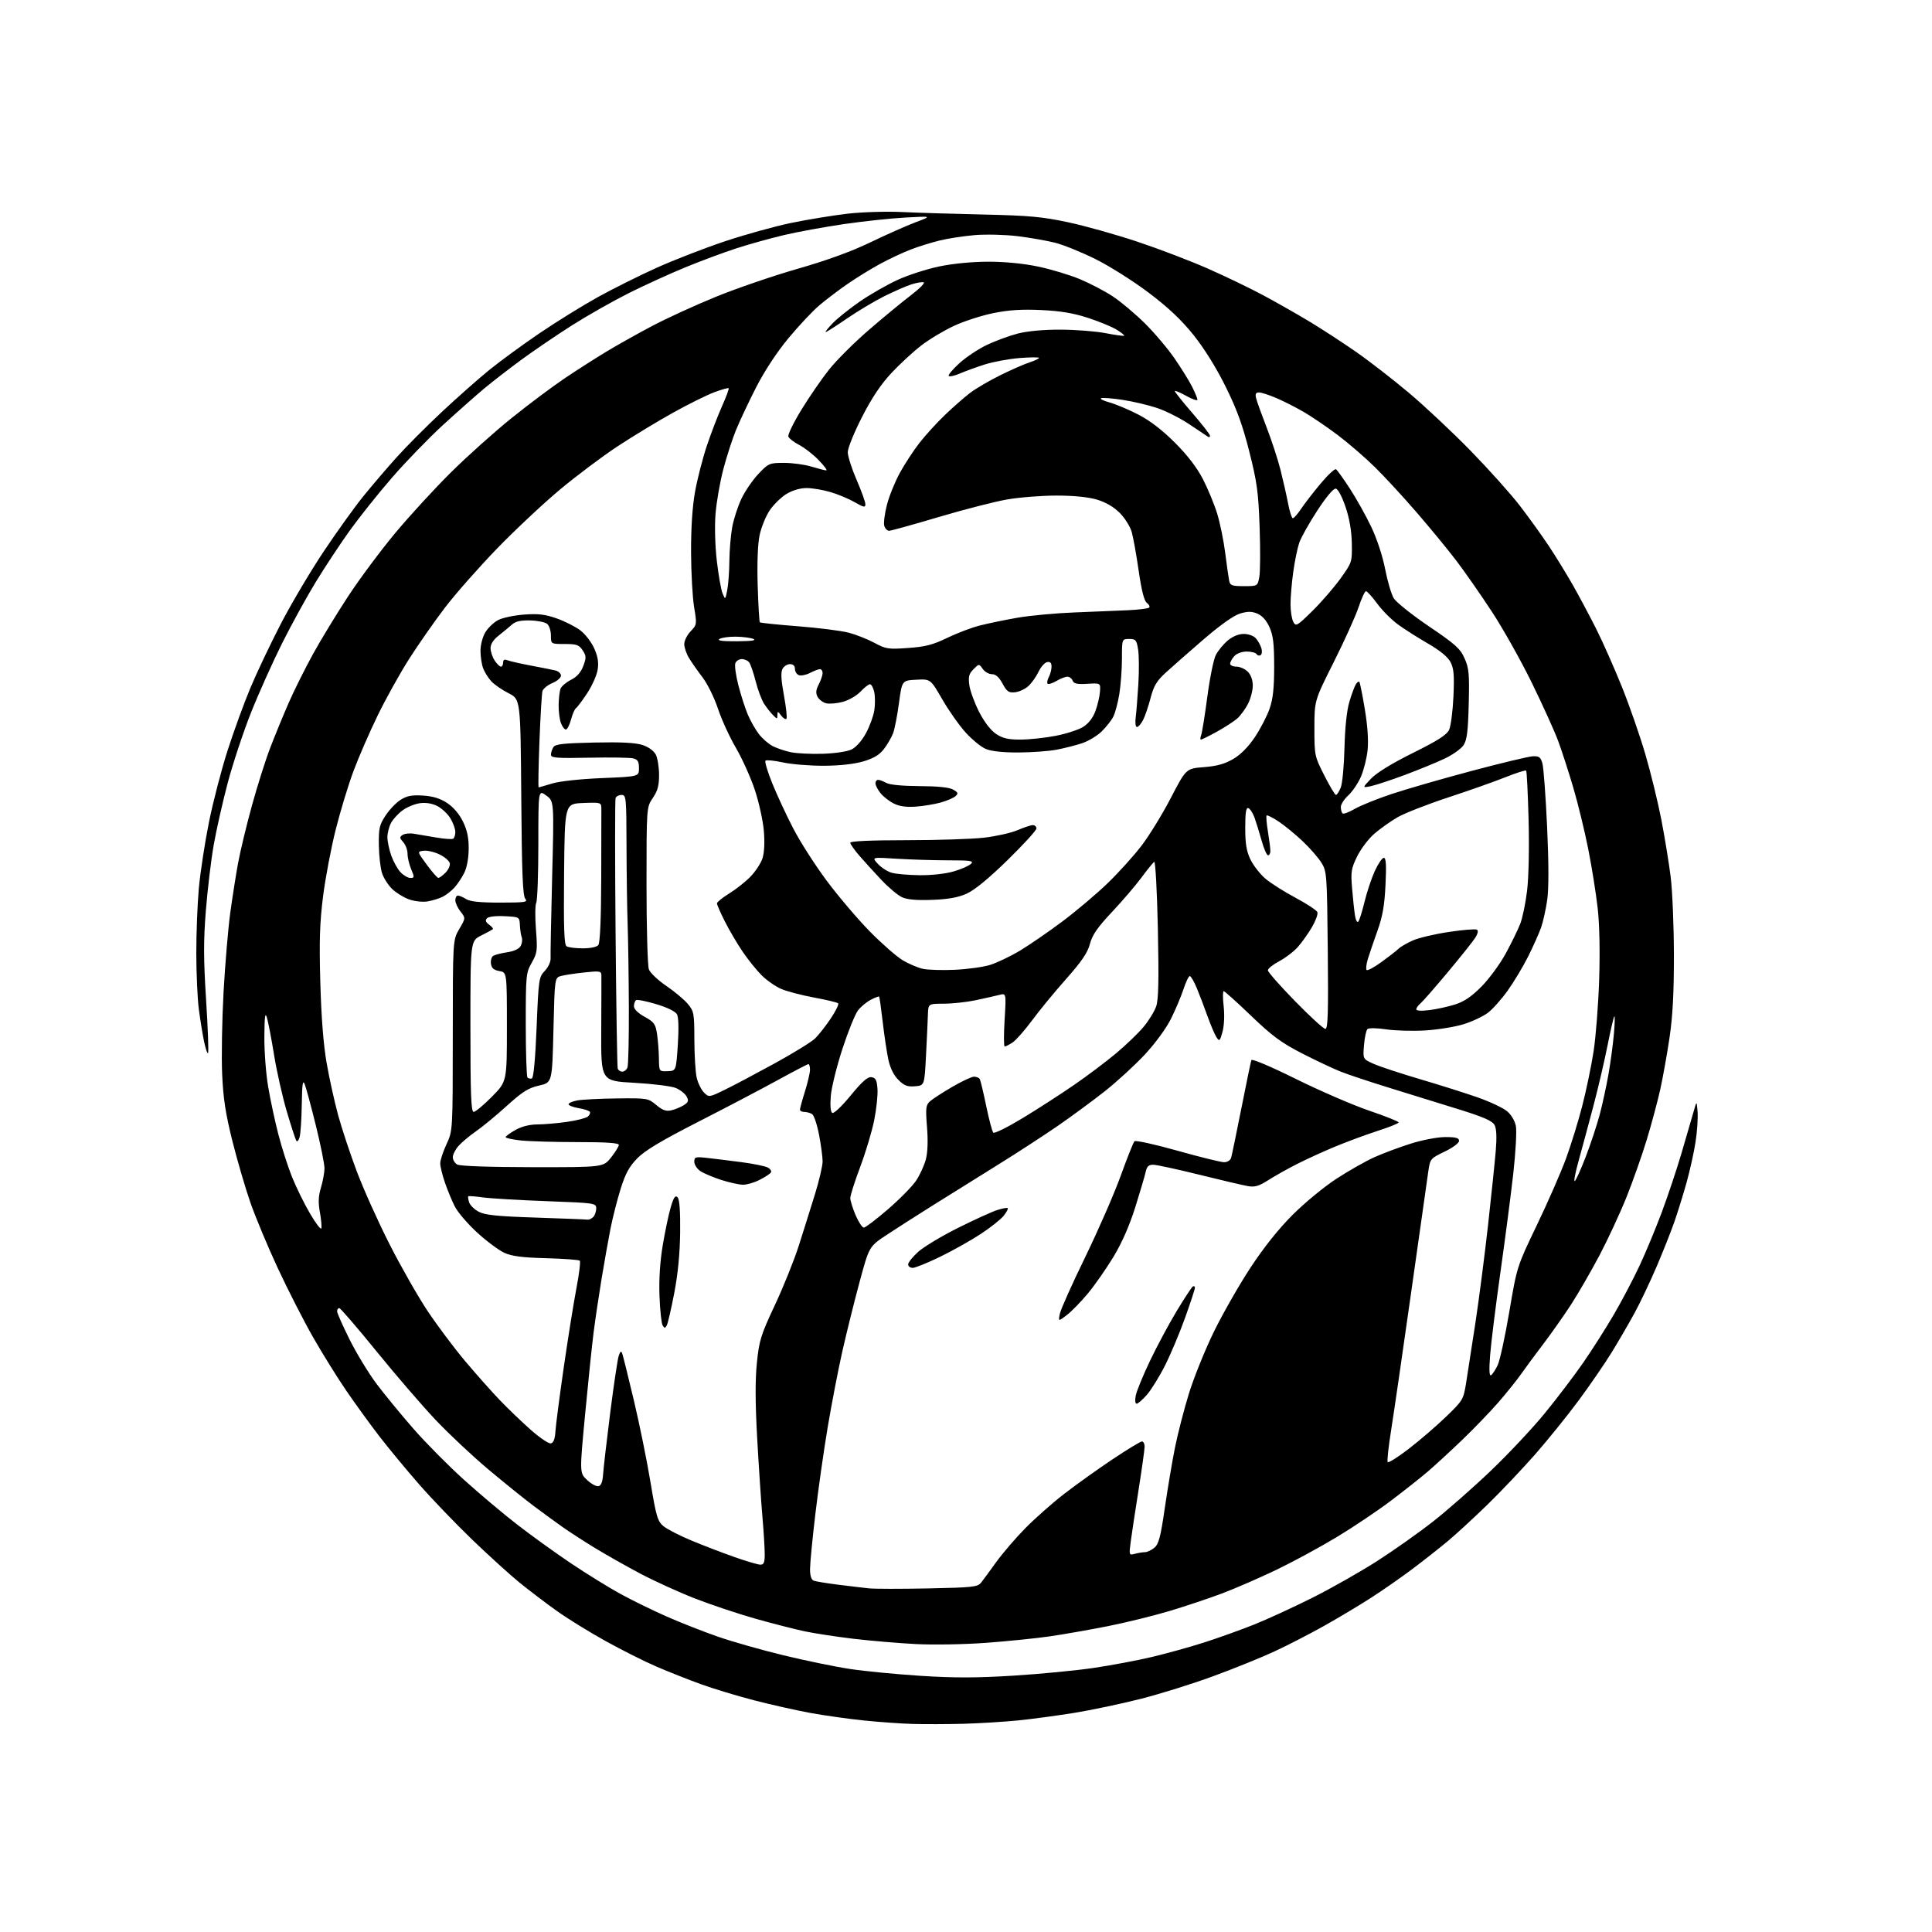 <?xml version="1.0" encoding="UTF-8" standalone="no"?>
<svg 
  version="1.1" 
  xmlns="http://www.w3.org/2000/svg" 
  xmlns:xlink="http://www.w3.org/1999/xlink" 
  xmlns:svg="http://www.w3.org/2000/svg"
  xmlns:rdf="http://www.w3.org/1999/02/22-rdf-syntax-ns#"
  xmlns:cc="http://creativecommons.org/ns#"
  xmlns:dc="http://purl.org/dc/elements/1.1/"
  viewBox="0 0 768 768"
  width="768"
  height="768"
>
<style>svg {background-color: white; }</style>"
<path stroke="none" fill="black" fill-rule="evenodd" d="M383.00,685.23C376.68,685.40 367.68,685.43 363.00,685.30C358.32,685.17 349.55,684.55 343.50,683.93C337.45,683.31 327.86,681.96 322.19,680.93C316.52,679.89 306.39,677.62 299.69,675.88C292.98,674.14 283.45,671.25 278.50,669.45C273.55,667.65 265.68,664.53 261.00,662.52C256.32,660.51 247.21,655.94 240.74,652.35C234.27,648.77 225.50,643.35 221.24,640.30C216.98,637.26 210.38,632.24 206.56,629.14C202.74,626.04 194.26,618.34 187.70,612.03C181.15,605.72 171.65,595.82 166.59,590.03C161.53,584.24 154.44,575.67 150.84,571.00C147.24,566.33 141.36,558.23 137.78,553.00C134.19,547.77 128.21,538.16 124.49,531.64C120.76,525.12 114.44,512.74 110.44,504.14C106.44,495.54 101.52,483.77 99.52,478.00C97.51,472.23 94.29,461.20 92.36,453.50C89.67,442.73 88.73,436.62 88.31,427.00C88.00,420.12 88.26,405.41 88.87,394.31C89.49,383.20 90.69,369.03 91.54,362.81C92.39,356.59 93.79,347.71 94.64,343.08C95.49,338.45 97.94,328.26 100.09,320.43C102.23,312.61 105.51,302.23 107.38,297.36C109.25,292.48 112.55,284.45 114.71,279.50C116.87,274.55 121.24,265.77 124.42,260.00C127.60,254.22 133.92,243.85 138.46,236.94C142.99,230.04 151.37,218.79 157.07,211.94C162.76,205.10 172.76,194.21 179.29,187.75C185.81,181.29 196.71,171.53 203.51,166.07C210.31,160.61 219.83,153.49 224.68,150.24C229.53,146.99 236.89,142.29 241.03,139.79C245.17,137.29 253.27,132.74 259.03,129.69C264.79,126.63 276.25,121.38 284.50,118.01C292.75,114.64 307.38,109.63 317.00,106.87C328.60,103.55 338.38,100.00 346.00,96.33C352.32,93.28 360.43,89.69 364.00,88.34C370.50,85.90 370.50,85.90 360.00,86.47C354.23,86.78 343.20,87.95 335.50,89.08C327.80,90.20 317.00,92.18 311.50,93.48C306.00,94.79 297.45,97.17 292.50,98.79C287.55,100.40 278.49,103.78 272.37,106.29C266.25,108.81 256.12,113.43 249.87,116.56C243.62,119.70 233.55,125.41 227.50,129.25C221.45,133.09 212.45,139.20 207.50,142.82C202.55,146.45 195.80,151.67 192.50,154.42C189.20,157.18 181.81,163.72 176.08,168.96C170.35,174.21 161.19,183.68 155.72,190.00C150.25,196.32 142.71,205.78 138.96,211.01C135.22,216.25 129.20,225.34 125.61,231.21C122.01,237.09 115.95,248.11 112.15,255.70C108.35,263.29 102.73,275.84 99.66,283.58C96.60,291.33 92.45,303.88 90.45,311.48C88.45,319.08 85.97,330.07 84.95,335.90C83.92,341.73 82.53,353.36 81.85,361.74C80.87,373.95 80.89,381.05 81.93,397.54C82.65,408.85 82.99,418.34 82.70,418.63C82.41,418.92 81.68,416.76 81.08,413.83C80.48,410.90 79.55,405.12 79.02,401.00C78.49,396.88 78.05,386.98 78.03,379.00C78.02,371.02 78.48,359.32 79.05,353.00C79.63,346.68 81.45,334.84 83.09,326.70C84.74,318.56 88.08,305.73 90.51,298.19C92.94,290.65 96.99,279.53 99.52,273.49C102.05,267.44 107.49,255.97 111.62,248.00C115.75,240.03 123.43,227.07 128.67,219.22C133.92,211.36 141.03,201.46 144.47,197.22C147.92,192.97 153.83,186.05 157.62,181.84C161.40,177.62 169.48,169.51 175.58,163.80C181.67,158.10 190.19,150.56 194.51,147.05C198.84,143.55 207.80,136.99 214.44,132.49C221.07,127.98 231.52,121.51 237.65,118.11C243.79,114.71 254.37,109.44 261.15,106.39C267.94,103.34 280.02,98.65 288.00,95.98C295.98,93.30 307.90,89.99 314.50,88.62C321.10,87.26 331.18,85.61 336.90,84.95C342.61,84.29 352.29,83.99 358.40,84.28C364.50,84.57 379.18,85.02 391.00,85.28C409.20,85.69 414.37,86.17 424.72,88.38C431.44,89.82 443.81,93.30 452.22,96.11C460.62,98.91 473.12,103.68 480.00,106.71C486.87,109.73 496.77,114.49 502.00,117.29C507.23,120.09 515.55,124.82 520.50,127.80C525.45,130.79 533.77,136.20 539.00,139.84C544.23,143.47 553.67,150.79 560.00,156.11C566.33,161.43 577.37,171.79 584.55,179.14C591.72,186.49 600.54,196.32 604.14,201.00C607.74,205.68 612.92,212.88 615.66,217.00C618.39,221.12 622.68,228.10 625.19,232.50C627.69,236.90 631.89,244.78 634.52,250.00C637.14,255.22 641.73,265.57 644.72,273.00C647.71,280.43 651.91,292.50 654.05,299.83C656.20,307.17 659.06,318.87 660.41,325.83C661.75,332.80 663.42,343.00 664.11,348.50C664.80,354.00 665.38,367.95 665.40,379.50C665.42,394.62 664.94,403.86 663.66,412.50C662.68,419.10 661.02,428.35 659.98,433.06C658.93,437.77 656.52,446.77 654.61,453.06C652.70,459.35 649.05,469.68 646.51,476.00C643.97,482.32 639.16,492.68 635.83,499.00C632.49,505.32 627.40,514.13 624.52,518.58C621.63,523.02 616.62,530.13 613.39,534.39C610.15,538.64 606.19,544.01 604.59,546.31C602.98,548.62 598.93,553.65 595.59,557.50C592.24,561.35 585.68,568.15 581.00,572.62C576.33,577.09 570.30,582.63 567.60,584.95C564.91,587.26 558.38,592.42 553.10,596.42C547.82,600.42 538.10,606.96 531.50,610.94C524.90,614.93 514.10,620.79 507.50,623.97C500.90,627.14 491.23,631.35 486.00,633.33C480.77,635.31 471.31,638.48 464.97,640.38C458.62,642.28 447.60,644.99 440.47,646.41C433.34,647.83 423.00,649.64 417.50,650.45C412.00,651.25 400.52,652.42 392.00,653.05C383.38,653.69 370.95,653.90 364.00,653.54C357.12,653.18 346.00,652.23 339.28,651.44C332.57,650.64 323.86,649.31 319.94,648.49C316.01,647.66 307.16,645.40 300.27,643.45C293.38,641.51 282.51,637.87 276.12,635.37C269.73,632.87 260.00,628.43 254.50,625.52C249.00,622.61 240.90,618.03 236.50,615.35C232.10,612.66 226.28,608.90 223.57,606.98C220.86,605.07 215.69,601.29 212.07,598.58C208.46,595.87 200.40,589.38 194.16,584.14C187.93,578.91 178.53,570.10 173.28,564.56C168.03,559.03 157.43,546.74 149.73,537.25C142.03,527.76 135.34,520.00 134.86,520.00C134.39,520.00 134.00,520.56 134.00,521.25C133.99,521.94 136.24,527.00 138.98,532.50C141.72,538.00 146.56,545.95 149.73,550.16C152.90,554.37 159.50,562.40 164.39,568.00C169.28,573.59 178.28,582.68 184.39,588.19C190.50,593.71 200.00,601.71 205.50,605.97C211.00,610.24 220.63,617.18 226.90,621.40C233.18,625.61 242.13,631.15 246.81,633.70C251.49,636.25 259.68,640.25 265.02,642.60C270.35,644.95 279.39,648.51 285.11,650.51C290.82,652.51 302.70,655.89 311.50,658.02C320.30,660.15 332.23,662.60 338.00,663.46C343.77,664.33 356.38,665.55 366.00,666.17C379.21,667.02 388.20,667.01 402.68,666.11C413.22,665.46 427.62,664.08 434.68,663.04C441.73,662.00 452.23,660.02 458.00,658.65C463.77,657.28 473.00,654.72 478.50,652.96C484.00,651.20 492.88,648.02 498.24,645.90C503.59,643.77 514.17,638.91 521.74,635.11C529.31,631.31 540.86,624.76 547.42,620.55C553.98,616.35 563.97,609.29 569.62,604.86C575.27,600.43 585.62,591.34 592.62,584.65C599.61,577.97 609.30,567.65 614.14,561.72C618.98,555.79 625.82,546.79 629.33,541.72C632.84,536.65 638.30,528.08 641.46,522.67C644.63,517.26 649.23,508.51 651.71,503.22C654.18,497.94 658.16,488.36 660.56,481.95C662.96,475.53 666.50,464.93 668.43,458.39C670.36,451.85 672.50,444.48 673.20,442.00C674.46,437.50 674.46,437.50 674.82,442.00C675.01,444.48 674.64,449.88 674.00,454.00C673.36,458.12 671.76,465.32 670.46,470.00C669.15,474.68 666.99,481.65 665.66,485.50C664.32,489.35 661.12,497.45 658.53,503.50C655.94,509.55 651.98,517.88 649.73,522.00C647.48,526.12 643.43,533.10 640.73,537.50C638.02,541.90 632.16,550.45 627.69,556.50C623.22,562.55 615.42,572.23 610.36,578.00C605.30,583.77 596.74,592.81 591.33,598.07C585.92,603.34 578.80,609.90 575.50,612.64C572.20,615.39 565.90,620.35 561.50,623.66C557.10,626.98 549.67,632.15 545.00,635.15C540.33,638.16 531.88,643.21 526.23,646.38C520.59,649.54 511.77,654.08 506.63,656.46C501.50,658.85 490.60,663.26 482.40,666.27C474.21,669.29 461.20,673.36 453.50,675.31C445.80,677.27 433.88,679.79 427.00,680.90C420.12,682.01 410.00,683.37 404.50,683.92C399.00,684.46 389.32,685.05 383.00,685.23zM369.00,631.42C386.66,631.06 388.64,630.85 390.00,629.13C390.82,628.09 393.52,624.42 396.00,620.97C398.48,617.52 403.65,611.49 407.50,607.57C411.35,603.65 418.32,597.48 423.00,593.86C427.68,590.24 436.31,584.06 442.19,580.14C448.07,576.21 453.36,573.00 453.94,573.00C454.52,573.00 455.00,573.92 455.00,575.05C455.00,576.18 453.91,583.95 452.59,592.30C451.26,600.66 449.86,609.93 449.47,612.90C448.78,618.21 448.81,618.28 451.14,617.66C452.44,617.31 454.24,617.02 455.14,617.01C456.04,617.01 457.73,616.21 458.88,615.25C460.61,613.81 461.35,611.01 463.01,599.56C464.13,591.89 465.94,581.09 467.05,575.56C468.15,570.03 470.65,560.33 472.60,554.00C474.55,547.67 479.00,536.65 482.48,529.50C485.97,522.35 492.52,510.88 497.03,504.00C502.37,495.87 508.26,488.49 513.87,482.88C518.62,478.14 526.44,471.70 531.25,468.57C536.06,465.44 542.81,461.60 546.25,460.05C549.69,458.50 556.24,456.05 560.80,454.61C565.51,453.13 571.46,452.00 574.55,452.00C578.76,452.00 580.00,452.35 580.00,453.52C580.00,454.38 577.51,456.23 574.26,457.79C568.64,460.48 568.50,460.65 567.79,465.52C567.39,468.26 564.33,489.85 560.99,513.50C557.65,537.15 554.06,561.87 553.01,568.42C551.96,574.98 551.33,580.73 551.62,581.19C551.90,581.65 555.73,579.24 560.12,575.84C564.52,572.45 571.17,566.70 574.92,563.08C581.57,556.65 581.75,556.34 582.84,549.50C583.46,545.65 585.11,534.94 586.52,525.70C587.92,516.47 590.16,499.14 591.50,487.20C592.83,475.27 594.22,461.87 594.59,457.43C595.04,452.03 594.88,448.64 594.11,447.20C593.24,445.59 589.76,444.05 580.23,441.08C573.23,438.89 560.98,435.10 553.00,432.65C545.02,430.20 536.03,427.21 533.00,426.01C529.98,424.82 523.01,421.52 517.50,418.70C509.31,414.49 505.66,411.79 497.32,403.78C491.72,398.40 486.82,394.00 486.44,394.00C486.06,394.00 486.05,396.69 486.42,399.97C486.82,403.49 486.63,407.64 485.98,410.09C484.96,413.86 484.74,414.07 483.60,412.37C482.91,411.34 481.30,407.57 480.02,404.00C478.75,400.43 476.81,395.36 475.73,392.75C474.64,390.14 473.40,388.00 472.96,388.00C472.52,388.00 471.39,390.36 470.44,393.25C469.49,396.14 467.25,401.45 465.44,405.06C463.54,408.86 459.17,414.83 455.02,419.27C451.09,423.48 443.96,430.01 439.19,433.78C434.41,437.55 426.04,443.71 420.59,447.48C415.14,451.24 404.46,458.19 396.86,462.91C389.26,467.64 377.75,474.82 371.27,478.87C364.80,482.92 356.35,488.32 352.50,490.87C345.50,495.50 345.50,495.50 341.72,509.50C339.64,517.20 336.57,529.56 334.89,536.96C333.22,544.37 330.57,558.09 329.00,567.46C327.43,576.83 325.22,592.44 324.08,602.15C322.93,611.86 322.00,621.60 322.00,623.80C322.00,626.39 322.52,627.98 323.48,628.35C324.29,628.66 328.68,629.38 333.23,629.95C337.78,630.52 343.30,631.17 345.50,631.40C347.70,631.63 358.27,631.64 369.00,631.42zM302.25,621.98C303.65,622.00 304.00,621.14 303.99,617.75C303.99,615.41 303.56,608.55 303.04,602.50C302.52,596.45 301.59,582.50 300.98,571.50C300.21,557.67 300.18,548.48 300.88,541.69C301.79,532.78 302.45,530.67 308.06,518.72C311.45,511.48 315.74,500.82 317.58,495.03C319.43,489.24 322.30,480.08 323.97,474.68C325.64,469.28 327.00,463.43 327.00,461.68C327.00,459.93 326.36,455.18 325.59,451.11C324.81,447.05 323.58,443.35 322.84,442.88C322.10,442.41 320.71,442.02 319.75,442.02C318.79,442.01 318.00,441.59 318.00,441.09C318.00,440.59 318.89,437.33 319.99,433.84C321.08,430.35 321.98,426.49 321.99,425.25C321.99,424.01 321.72,423.00 321.37,423.00C321.03,423.00 315.51,425.87 309.12,429.38C302.73,432.89 288.50,440.36 277.50,445.97C262.93,453.41 256.37,457.34 253.34,460.44C250.13,463.72 248.62,466.48 246.71,472.59C245.35,476.94 243.53,484.10 242.66,488.50C241.80,492.90 240.20,501.90 239.11,508.50C238.03,515.10 236.62,524.55 235.99,529.50C235.35,534.45 233.83,549.08 232.61,562.00C230.38,585.50 230.38,585.50 233.34,588.29C234.97,589.83 237.01,590.95 237.87,590.79C238.96,590.58 239.53,589.11 239.75,585.99C239.91,583.52 241.19,572.50 242.58,561.50C243.98,550.50 245.49,540.38 245.94,539.00C246.55,537.17 246.92,536.90 247.33,538.00C247.64,538.83 249.72,547.18 251.95,556.58C254.18,565.97 257.16,580.59 258.56,589.08C260.86,602.92 261.39,604.72 263.74,606.68C265.19,607.88 270.22,610.46 274.93,612.42C279.64,614.37 287.32,617.32 292.00,618.96C296.68,620.61 301.29,621.97 302.25,621.98zM218.96,573.77C220.02,573.57 220.59,572.09 220.79,568.99C220.95,566.52 222.44,555.05 224.11,543.50C225.78,531.95 228.04,517.84 229.13,512.14C230.22,506.44 230.83,501.49 230.47,501.14C230.12,500.79 224.13,500.35 217.17,500.16C207.64,499.91 203.51,499.38 200.50,498.02C198.30,497.02 193.45,493.41 189.71,489.99C185.98,486.57 181.99,481.93 180.84,479.68C179.69,477.44 177.91,473.14 176.88,470.14C175.84,467.14 175.00,463.68 175.00,462.44C175.00,461.21 176.12,457.79 177.49,454.85C179.98,449.50 179.98,449.50 179.99,411.59C180.00,373.68 180.00,373.68 182.56,369.32C185.11,364.96 185.11,364.96 183.06,362.34C181.92,360.91 181.00,358.89 181.00,357.87C181.00,356.84 181.47,356.00 182.04,356.00C182.60,356.00 184.07,356.63 185.29,357.40C186.85,358.39 190.83,358.80 198.79,358.80C208.86,358.79 209.93,358.62 208.79,357.24C207.80,356.05 207.43,346.67 207.21,316.84C206.91,277.99 206.91,277.99 202.21,275.59C199.62,274.28 196.52,272.14 195.32,270.85C194.12,269.56 192.65,267.23 192.07,265.68C191.48,264.14 191.00,260.99 191.00,258.68C191.01,256.30 191.85,253.12 192.96,251.30C194.03,249.54 196.33,247.36 198.07,246.46C199.81,245.56 204.44,244.59 208.37,244.30C214.01,243.89 216.72,244.21 221.35,245.85C224.57,246.99 228.79,249.13 230.72,250.60C232.66,252.08 235.13,255.30 236.23,257.78C237.67,261.04 238.04,263.36 237.57,266.26C237.22,268.46 235.33,272.68 233.37,275.63C231.41,278.59 229.41,281.25 228.93,281.54C228.45,281.84 227.57,283.87 226.99,286.04C226.40,288.22 225.48,290.00 224.94,290.00C224.39,290.00 223.51,288.85 222.98,287.43C222.44,286.02 222.03,282.76 222.07,280.18C222.11,277.61 222.45,274.71 222.84,273.74C223.22,272.77 225.09,271.19 226.99,270.24C229.33,269.06 230.91,267.29 231.85,264.77C233.10,261.46 233.07,260.75 231.61,258.52C230.17,256.33 229.23,256.00 224.48,256.00C219.00,256.00 219.00,256.00 219.00,252.62C219.00,250.76 218.33,248.69 217.50,248.00C216.68,247.32 213.64,246.70 210.75,246.63C206.98,246.54 204.93,247.00 203.50,248.29C202.40,249.27 200.04,251.22 198.25,252.63C196.16,254.26 195.00,256.05 195.00,257.62C195.00,258.97 195.73,261.18 196.62,262.54C197.50,263.89 198.63,265.00 199.12,265.00C199.60,265.00 200.00,264.28 200.00,263.39C200.00,262.27 200.52,261.99 201.75,262.47C202.71,262.85 206.88,263.80 211.00,264.57C215.12,265.35 219.51,266.22 220.75,266.51C221.99,266.80 223.00,267.73 223.00,268.57C223.00,269.41 221.46,270.75 219.57,271.53C217.69,272.32 215.92,273.76 215.64,274.73C215.36,275.70 214.82,284.71 214.44,294.75C214.06,304.79 213.91,313.00 214.12,312.99C214.33,312.98 216.75,312.29 219.50,311.45C222.42,310.56 230.65,309.66 239.25,309.31C254.00,308.69 254.00,308.69 254.00,305.36C254.00,302.74 253.52,301.92 251.72,301.47C250.47,301.15 242.59,301.03 234.22,301.20C221.22,301.46 219.00,301.28 219.01,300.00C219.02,299.18 219.46,297.83 219.98,297.00C220.74,295.80 223.98,295.44 236.21,295.17C247.06,294.94 252.65,295.23 255.47,296.17C257.86,296.97 259.95,298.50 260.71,300.00C261.40,301.38 261.98,304.98 261.99,308.02C262.00,312.27 261.43,314.38 259.50,317.21C257.00,320.89 257.00,320.89 257.00,351.88C257.00,368.98 257.42,383.99 257.95,385.36C258.47,386.73 261.56,389.66 264.81,391.87C268.07,394.08 271.92,397.30 273.37,399.02C275.86,401.99 276.00,402.73 276.02,413.33C276.04,419.47 276.45,426.26 276.95,428.40C277.45,430.55 278.75,433.19 279.84,434.29C281.82,436.26 281.84,436.26 288.16,433.18C291.65,431.48 300.57,426.75 308.00,422.68C315.43,418.60 322.66,414.14 324.07,412.75C325.48,411.36 328.26,407.81 330.24,404.86C332.22,401.91 333.54,399.20 333.17,398.84C332.80,398.47 328.45,397.43 323.50,396.52C318.55,395.60 312.66,394.05 310.41,393.06C308.16,392.06 304.69,389.63 302.71,387.64C300.72,385.65 297.33,381.43 295.18,378.26C293.03,375.09 289.86,369.70 288.14,366.28C286.41,362.86 285.00,359.63 285.00,359.11C285.00,358.60 287.19,356.83 289.86,355.18C292.53,353.54 296.34,350.52 298.32,348.49C300.30,346.45 302.45,343.18 303.09,341.22C303.83,338.98 304.03,334.93 303.64,330.25C303.29,326.17 301.66,318.81 300.02,313.89C298.37,308.98 295.00,301.50 292.53,297.27C290.05,293.05 286.85,286.06 285.41,281.74C283.98,277.42 281.23,271.83 279.30,269.31C277.38,266.79 274.95,263.32 273.91,261.61C272.86,259.90 272.01,257.40 272.00,256.05C272.00,254.71 273.14,252.41 274.54,250.95C277.03,248.35 277.06,248.16 275.93,241.40C275.29,237.61 274.74,227.75 274.71,219.50C274.68,209.70 275.23,201.34 276.31,195.37C277.22,190.35 279.32,182.16 280.99,177.18C282.66,172.21 285.38,165.11 287.04,161.42C288.69,157.73 289.87,154.54 289.65,154.32C289.44,154.11 286.84,154.84 283.88,155.95C280.92,157.06 273.55,160.71 267.50,164.08C261.45,167.44 251.55,173.44 245.50,177.42C239.45,181.40 229.10,189.18 222.50,194.69C215.90,200.21 204.65,210.76 197.50,218.15C190.35,225.53 181.07,236.05 176.89,241.53C172.70,247.02 166.27,256.23 162.59,262.00C158.92,267.77 153.29,277.90 150.09,284.50C146.88,291.10 142.58,300.98 140.54,306.45C138.49,311.92 135.31,322.39 133.47,329.70C131.62,337.02 129.36,348.96 128.43,356.25C127.11,366.65 126.87,373.98 127.33,390.49C127.71,404.29 128.57,415.28 129.83,422.50C130.88,428.55 132.95,437.90 134.41,443.28C135.88,448.66 139.24,458.78 141.88,465.78C144.52,472.78 150.33,485.70 154.80,494.50C159.26,503.30 166.05,515.23 169.88,521.00C173.72,526.77 180.45,535.77 184.85,541.00C189.25,546.23 195.47,553.23 198.68,556.57C201.88,559.91 207.41,565.21 210.96,568.36C214.51,571.50 218.11,573.94 218.96,573.77zM451.82,558.00C451.25,558.00 451.11,556.63 451.48,554.75C451.83,552.96 454.37,546.77 457.12,541.00C459.87,535.23 464.64,526.32 467.72,521.21C470.80,516.10 473.70,511.69 474.16,511.40C474.62,511.12 475.00,511.34 475.00,511.90C475.00,512.45 473.26,517.77 471.14,523.70C469.02,529.64 465.43,538.19 463.16,542.70C460.89,547.21 457.63,552.49 455.91,554.45C454.20,556.40 452.35,558.00 451.82,558.00zM592.72,546.67C593.29,546.32 594.47,544.52 595.35,542.68C596.22,540.83 598.31,531.26 599.98,521.41C603.01,503.50 603.01,503.50 610.93,487.00C615.28,477.93 620.46,466.11 622.44,460.74C624.42,455.37 627.35,445.91 628.94,439.72C630.54,433.53 632.58,423.75 633.47,417.98C634.36,412.22 635.36,399.40 635.69,389.50C636.05,378.25 635.84,367.56 635.10,361.00C634.45,355.23 632.78,344.70 631.37,337.61C629.97,330.52 627.29,319.51 625.42,313.14C623.54,306.78 620.83,298.40 619.39,294.53C617.96,290.67 613.26,280.30 608.96,271.50C604.66,262.70 597.50,249.95 593.05,243.16C588.60,236.38 582.23,227.24 578.90,222.86C575.56,218.48 568.50,209.89 563.20,203.76C557.91,197.63 550.44,189.53 546.60,185.75C542.77,181.97 536.12,176.23 531.83,172.99C527.53,169.75 521.43,165.60 518.26,163.76C515.09,161.92 510.17,159.42 507.31,158.21C504.46,156.99 501.37,156.00 500.45,156.00C499.21,156.00 498.91,156.59 499.31,158.25C499.60,159.49 501.47,164.66 503.44,169.75C505.42,174.84 507.93,182.49 509.01,186.75C510.08,191.01 511.46,197.09 512.06,200.25C512.65,203.41 513.50,206.00 513.94,206.00C514.38,206.00 515.85,204.31 517.22,202.25C518.59,200.19 522.07,195.69 524.95,192.25C527.82,188.81 530.58,186.24 531.07,186.54C531.56,186.85 534.07,190.34 536.64,194.30C539.21,198.26 543.03,205.10 545.12,209.50C547.36,214.19 549.63,221.12 550.62,226.24C551.55,231.05 553.09,236.26 554.04,237.82C554.99,239.39 561.27,244.40 567.99,248.96C578.57,256.12 580.49,257.85 582.20,261.73C583.94,265.64 584.14,267.95 583.84,279.90C583.57,290.73 583.14,294.14 581.79,296.21C580.84,297.64 577.48,300.05 574.31,301.54C571.15,303.04 564.04,305.96 558.53,308.02C553.01,310.08 546.92,312.09 545.00,312.49C541.50,313.22 541.50,313.22 545.00,309.53C547.23,307.18 553.28,303.47 561.63,299.32C571.40,294.48 575.09,292.13 576.03,290.16C576.72,288.69 577.50,282.75 577.76,276.93C578.15,268.45 577.92,265.75 576.62,263.23C575.55,261.16 572.50,258.65 567.75,255.89C563.76,253.59 558.38,250.17 555.80,248.30C553.21,246.43 549.46,242.67 547.46,239.95C545.47,237.23 543.45,235.00 543.00,235.00C542.54,235.00 541.20,237.90 540.02,241.45C538.84,244.99 534.41,254.78 530.19,263.20C522.50,278.50 522.50,278.50 522.50,289.50C522.50,300.32 522.57,300.63 526.43,308.25C528.59,312.51 530.67,316.00 531.06,316.00C531.44,316.00 532.29,314.70 532.95,313.12C533.61,311.53 534.28,304.45 534.45,297.37C534.65,289.21 535.36,282.49 536.39,279.00C537.29,275.98 538.45,272.84 538.96,272.03C539.47,271.22 540.10,270.77 540.35,271.03C540.60,271.29 541.58,276.17 542.53,281.87C543.64,288.51 544.04,294.38 543.64,298.21C543.29,301.50 542.08,306.28 540.95,308.84C539.82,311.40 537.57,314.71 535.95,316.19C534.33,317.68 533.00,319.74 533.00,320.78C533.00,321.82 533.30,322.97 533.66,323.33C534.03,323.70 536.17,322.92 538.43,321.60C540.68,320.28 547.24,317.62 553.01,315.69C558.78,313.76 573.14,309.61 584.93,306.47C596.72,303.33 607.70,300.70 609.34,300.63C611.84,300.52 612.44,300.98 613.14,303.50C613.60,305.15 614.44,316.47 615.00,328.65C615.67,343.18 615.68,353.17 615.05,357.68C614.51,361.45 613.40,366.44 612.59,368.75C611.77,371.06 609.46,376.22 607.46,380.23C605.45,384.23 601.81,390.30 599.37,393.72C596.93,397.15 593.39,401.13 591.50,402.57C589.61,404.01 585.25,406.07 581.81,407.14C578.37,408.21 571.49,409.32 566.53,409.62C561.56,409.91 554.58,409.72 551.00,409.18C547.36,408.64 544.10,408.59 543.59,409.07C543.08,409.54 542.46,412.42 542.21,415.47C541.75,421.00 541.75,421.00 546.13,422.93C548.53,424.00 556.80,426.72 564.50,428.99C572.20,431.26 582.49,434.51 587.37,436.22C592.25,437.93 597.52,440.41 599.09,441.73C600.77,443.14 602.20,445.57 602.59,447.65C602.96,449.59 602.50,458.00 601.57,466.34C600.64,474.68 598.33,492.42 596.44,505.76C594.56,519.10 592.71,533.91 592.35,538.67C591.89,544.55 592.01,547.11 592.72,546.67zM265.06,526.86C264.40,528.05 264.15,528.05 263.41,526.88C262.94,526.12 262.37,520.89 262.16,515.26C261.91,508.59 262.36,501.53 263.46,494.95C264.39,489.41 265.82,482.60 266.65,479.82C267.80,475.94 268.43,475.03 269.33,475.93C270.12,476.72 270.46,481.25 270.37,489.80C270.28,498.22 269.49,506.37 268.03,513.99C266.82,520.30 265.48,526.10 265.06,526.86zM424.10,522.74C420.68,525.35 420.68,525.35 421.30,522.24C421.64,520.54 426.18,510.40 431.39,499.71C436.59,489.02 442.94,474.48 445.50,467.39C448.06,460.30 450.52,454.13 450.96,453.67C451.40,453.21 459.09,454.90 468.04,457.42C476.99,459.94 485.34,462.00 486.59,462.00C487.89,462.00 489.09,461.25 489.39,460.25C489.68,459.29 491.52,450.40 493.48,440.50C495.44,430.60 497.22,422.01 497.43,421.41C497.65,420.78 505.16,423.96 515.16,428.91C524.70,433.63 537.79,439.30 544.25,441.50C550.71,443.70 556.00,445.80 556.00,446.18C556.00,446.55 552.29,448.05 547.75,449.51C543.21,450.98 535.75,453.73 531.16,455.62C526.58,457.51 519.75,460.61 515.99,462.51C512.22,464.40 506.97,467.34 504.32,469.03C500.42,471.52 498.83,471.99 496.00,471.49C494.07,471.15 485.35,469.10 476.62,466.94C467.88,464.77 459.68,463.00 458.39,463.00C456.63,463.00 455.89,463.70 455.45,465.75C455.13,467.26 453.27,473.58 451.32,479.78C449.01,487.15 446.00,494.01 442.64,499.57C439.81,504.25 435.25,510.79 432.51,514.10C429.76,517.42 425.98,521.30 424.10,522.74zM362.82,504.00C361.82,504.00 361.00,503.38 361.00,502.62C361.00,501.86 362.79,499.61 364.99,497.63C367.18,495.65 374.27,491.38 380.74,488.15C387.21,484.92 394.22,481.72 396.32,481.04C398.42,480.36 400.34,480.00 400.58,480.25C400.83,480.49 400.12,481.85 399.01,483.26C397.90,484.67 393.81,487.92 389.93,490.48C386.04,493.04 378.76,497.13 373.75,499.57C368.74,502.01 363.82,504.00 362.82,504.00zM127.73,488.30C127.94,487.67 127.69,484.78 127.16,481.89C126.45,477.96 126.56,475.48 127.59,472.07C128.35,469.55 128.98,466.13 128.99,464.45C129.00,462.77 127.46,455.12 125.57,447.45C123.68,439.78 121.68,432.38 121.13,431.00C120.35,429.06 120.09,430.86 119.96,439.00C119.87,444.77 119.49,450.62 119.11,451.99C118.73,453.36 118.13,454.02 117.78,453.45C117.43,452.89 115.75,447.72 114.04,441.96C112.33,436.21 110.05,426.10 108.97,419.50C107.90,412.90 106.60,406.15 106.10,404.50C105.39,402.21 105.15,404.01 105.09,412.07C105.04,417.89 105.72,426.89 106.61,432.07C107.49,437.26 109.31,445.76 110.66,450.96C112.00,456.17 114.43,463.74 116.05,467.79C117.67,471.84 120.88,478.37 123.18,482.30C125.47,486.23 127.52,488.93 127.73,488.30zM343.38,488.00C344.01,488.00 348.35,484.70 353.03,480.66C357.70,476.62 362.73,471.50 364.19,469.29C365.65,467.08 367.38,463.32 368.02,460.94C368.77,458.16 368.94,453.55 368.50,448.04C367.90,440.47 368.04,439.28 369.66,437.81C370.67,436.90 374.64,434.32 378.48,432.08C382.33,429.83 386.24,428.00 387.18,428.00C388.11,428.00 389.14,428.41 389.45,428.91C389.76,429.41 390.92,434.24 392.03,439.64C393.14,445.03 394.41,449.81 394.85,450.25C395.29,450.69 400.57,448.07 406.58,444.43C412.58,440.79 421.77,434.86 427.00,431.25C432.23,427.65 439.72,422.01 443.66,418.71C447.59,415.42 452.50,410.70 454.57,408.22C456.64,405.75 458.89,402.08 459.59,400.08C460.53,397.32 460.70,389.75 460.27,369.25C459.95,354.28 459.30,342.31 458.82,342.61C458.35,342.90 456.07,345.70 453.77,348.82C451.46,351.95 446.19,358.11 442.04,362.52C436.25,368.68 434.21,371.63 433.27,375.20C432.35,378.71 430.02,382.14 423.77,389.19C419.22,394.32 413.13,401.73 410.23,405.66C407.33,409.58 403.86,413.52 402.52,414.40C401.17,415.28 399.76,416.00 399.38,416.00C399.01,416.00 398.99,411.23 399.35,405.39C399.99,394.78 399.99,394.78 397.25,395.49C395.74,395.87 391.57,396.81 388.00,397.58C384.43,398.34 378.69,398.97 375.25,398.98C369.00,399.00 369.00,399.00 368.86,403.25C368.79,405.59 368.45,412.90 368.11,419.50C367.50,431.50 367.50,431.50 363.73,431.81C360.69,432.06 359.42,431.58 357.11,429.26C355.26,427.41 353.86,424.57 353.13,421.19C352.52,418.32 351.51,411.59 350.89,406.24C350.27,400.88 349.63,396.35 349.47,396.18C349.31,396.00 347.83,396.55 346.18,397.41C344.53,398.26 342.24,400.15 341.10,401.60C339.96,403.04 337.17,409.92 334.90,416.87C332.63,423.81 330.54,432.25 330.26,435.61C329.94,439.46 330.15,441.97 330.83,442.40C331.45,442.78 334.60,439.80 338.14,435.49C342.75,429.87 344.90,427.98 346.43,428.20C348.10,428.44 348.56,429.34 348.81,432.88C348.99,435.29 348.39,440.92 347.49,445.38C346.59,449.85 344.08,458.19 341.92,463.93C339.77,469.67 338.00,475.21 338.00,476.24C338.00,477.28 338.96,480.35 340.12,483.06C341.29,485.78 342.76,488.00 343.38,488.00zM233.55,484.83C234.13,484.92 235.14,484.46 235.80,483.80C236.46,483.14 237.00,481.61 237.00,480.41C237.00,478.25 236.68,478.21 217.25,477.48C206.39,477.08 195.03,476.41 192.00,475.99C188.97,475.57 186.35,475.37 186.16,475.54C185.97,475.71 186.12,476.79 186.48,477.94C186.84,479.08 188.57,480.77 190.32,481.70C192.83,483.01 197.63,483.51 213.00,484.01C223.72,484.37 232.97,484.73 233.55,484.83zM295.29,470.95C293.76,470.92 289.90,470.06 286.73,469.05C283.56,468.03 279.84,466.47 278.48,465.58C277.12,464.69 276.00,463.00 276.00,461.84C276.00,459.88 276.38,459.76 281.25,460.31C284.14,460.63 290.29,461.39 294.91,462.00C299.54,462.61 304.16,463.55 305.19,464.10C306.22,464.65 306.79,465.53 306.46,466.06C306.13,466.59 304.11,467.92 301.97,469.01C299.83,470.11 296.82,470.98 295.29,470.95zM625.99,469.51C626.47,469.21 628.45,464.81 630.40,459.74C632.34,454.66 634.83,447.12 635.93,443.00C637.02,438.88 638.58,431.68 639.40,427.00C640.22,422.32 641.19,415.12 641.55,411.00C641.92,406.88 642.00,403.73 641.72,404.00C641.44,404.27 640.23,409.45 639.04,415.50C637.84,421.55 635.33,432.35 633.44,439.50C631.55,446.65 628.91,456.45 627.57,461.27C626.22,466.10 625.51,469.80 625.99,469.51zM211.67,463.97C239.83,464.00 239.83,464.00 242.92,460.11C244.61,457.96 246.00,455.71 246.00,455.11C246.00,454.34 240.93,454.00 229.65,454.00C220.65,454.00 210.53,453.71 207.15,453.36C203.77,453.00 201.00,452.41 201.00,452.04C201.00,451.67 202.75,450.39 204.89,449.18C207.38,447.78 210.52,446.99 213.64,446.98C216.31,446.97 221.61,446.51 225.42,445.96C229.23,445.41 232.94,444.47 233.66,443.87C234.39,443.27 234.76,442.41 234.48,441.97C234.21,441.53 232.19,440.87 229.99,440.50C227.80,440.13 226.00,439.43 226.00,438.96C226.00,438.48 227.56,437.80 229.47,437.44C231.38,437.08 238.49,436.72 245.27,436.64C257.34,436.50 257.66,436.56 260.87,439.25C263.36,441.34 264.80,441.85 266.83,441.38C268.30,441.04 270.52,440.13 271.77,439.35C273.66,438.17 273.85,437.59 272.94,435.88C272.33,434.75 270.40,433.23 268.64,432.49C266.88,431.76 259.46,430.83 252.17,430.43C238.90,429.71 238.90,429.71 239.00,409.61C239.06,398.55 239.09,388.68 239.06,387.67C239.01,386.01 238.38,385.91 232.31,386.56C228.63,386.95 224.47,387.58 223.06,387.96C220.50,388.64 220.50,388.64 220.00,409.50C219.50,430.35 219.50,430.35 214.28,431.53C210.01,432.49 207.69,433.95 201.46,439.60C197.28,443.39 191.75,447.96 189.18,449.73C186.61,451.51 183.49,454.13 182.25,455.54C181.01,456.95 180.00,458.96 180.00,460.01C180.00,461.05 180.79,462.36 181.75,462.92C182.82,463.54 194.40,463.95 211.67,463.97zM188.28,442.00C188.99,442.00 192.25,439.29 195.53,435.97C201.50,429.94 201.50,429.94 201.50,408.23C201.50,386.52 201.50,386.52 198.50,386.01C196.29,385.62 195.41,384.86 195.16,383.11C194.98,381.80 195.39,380.38 196.08,379.95C196.77,379.53 199.28,378.89 201.66,378.53C204.39,378.12 206.36,377.19 206.99,376.01C207.54,374.98 207.73,373.46 207.41,372.63C207.09,371.80 206.76,369.63 206.67,367.81C206.50,364.50 206.50,364.50 200.60,364.20C197.17,364.02 194.25,364.36 193.60,365.01C192.80,365.83 193.02,366.52 194.43,367.56C195.49,368.34 196.16,369.15 195.93,369.37C195.69,369.58 193.59,370.72 191.25,371.90C187.00,374.04 187.00,374.04 187.00,408.02C187.00,434.98 187.26,442.00 188.28,442.00zM211.44,428.69C212.10,428.47 212.80,420.89 213.31,408.42C214.09,389.19 214.21,388.41 216.56,385.94C217.94,384.50 218.95,382.32 218.87,380.94C218.79,379.60 219.07,365.00 219.49,348.50C220.26,318.50 220.26,318.50 217.13,316.22C214.00,313.94 214.00,313.94 214.00,335.54C214.00,347.41 213.63,357.89 213.17,358.82C212.72,359.74 212.66,364.55 213.05,369.50C213.70,377.84 213.58,378.81 211.38,382.68C209.09,386.70 209.00,387.61 209.00,407.26C209.00,418.48 209.31,427.98 209.69,428.35C210.07,428.73 210.85,428.88 211.44,428.69zM247.36,426.00C248.15,426.00 249.08,425.25 249.43,424.32C249.78,423.40 250.03,412.71 249.98,400.57C249.93,388.43 249.71,373.55 249.50,367.50C249.28,361.45 249.08,347.39 249.05,336.25C249.00,316.98 248.91,316.00 247.08,316.00C246.03,316.00 244.96,316.56 244.70,317.25C244.45,317.94 244.45,342.12 244.70,371.00C244.95,399.88 245.34,424.06 245.55,424.75C245.76,425.44 246.58,426.00 247.36,426.00zM265.37,425.81C268.75,425.69 268.75,425.69 269.44,415.40C269.86,409.03 269.74,404.39 269.12,403.22C268.50,402.07 265.34,400.51 260.94,399.19C256.99,398.00 253.37,397.27 252.88,397.57C252.40,397.87 252.00,398.96 252.00,399.98C252.00,401.15 253.61,402.74 256.25,404.19C260.01,406.27 260.58,407.05 261.18,411.02C261.55,413.48 261.89,417.85 261.93,420.72C262.00,425.94 262.00,425.94 265.37,425.81zM526.85,409.00C527.87,409.00 528.06,402.66 527.81,377.75C527.51,347.44 527.43,346.39 525.27,342.91C524.04,340.94 520.67,337.08 517.77,334.34C514.87,331.60 510.58,328.09 508.23,326.53C505.88,324.98 503.75,323.91 503.50,324.17C503.25,324.42 503.48,327.30 504.02,330.56C504.55,333.83 504.99,337.29 504.99,338.25C505.00,339.21 504.58,340.00 504.07,340.00C503.56,340.00 502.42,337.41 501.54,334.25C500.66,331.09 499.38,326.96 498.71,325.08C498.03,323.20 496.92,321.47 496.24,321.25C495.32,320.94 495.00,322.97 495.00,329.10C495.00,335.44 495.49,338.37 497.09,341.68C498.24,344.05 500.89,347.46 502.98,349.25C505.07,351.04 510.46,354.46 514.96,356.86C519.46,359.26 523.38,361.84 523.68,362.60C523.97,363.35 523.00,366.02 521.54,368.53C520.07,371.03 517.56,374.57 515.97,376.38C514.37,378.20 511.03,380.77 508.53,382.09C506.04,383.41 504.00,385.04 504.00,385.71C504.00,386.37 508.85,391.88 514.78,397.96C520.71,404.03 526.14,409.00 526.85,409.00zM568.25,401.53C571.14,401.16 575.75,400.15 578.49,399.27C582.07,398.13 585.04,396.10 588.99,392.09C592.02,389.02 596.33,383.12 598.57,379.00C600.81,374.88 603.39,369.61 604.30,367.29C605.21,364.98 606.44,359.03 607.04,354.08C607.68,348.84 607.93,337.05 607.64,325.94C607.36,315.41 606.93,306.59 606.66,306.33C606.40,306.07 602.74,307.24 598.53,308.92C594.32,310.61 584.04,314.24 575.69,316.99C567.33,319.74 558.25,323.30 555.50,324.90C552.75,326.50 548.61,329.44 546.31,331.43C544.01,333.42 540.94,337.47 539.49,340.43C537.12,345.27 536.92,346.55 537.48,353.15C537.81,357.19 538.33,362.02 538.62,363.88C538.90,365.74 539.50,366.86 539.93,366.38C540.37,365.90 541.49,362.35 542.42,358.50C543.35,354.65 545.19,349.14 546.50,346.25C547.82,343.36 549.43,341.00 550.09,341.00C550.97,341.00 551.15,343.78 550.76,351.75C550.37,359.91 549.60,364.31 547.56,370.00C546.09,374.12 544.37,379.17 543.74,381.22C543.12,383.26 542.90,385.23 543.25,385.59C543.61,385.95 546.29,384.51 549.20,382.39C552.12,380.27 555.17,377.90 555.98,377.11C556.79,376.33 559.35,374.85 561.66,373.83C563.97,372.80 570.41,371.29 575.98,370.46C581.54,369.62 586.55,369.22 587.10,369.56C587.73,369.95 587.46,371.19 586.39,372.84C585.45,374.30 580.54,380.45 575.48,386.51C570.43,392.56 565.55,398.13 564.65,398.88C563.74,399.63 563.00,400.68 563.00,401.22C563.00,401.81 565.07,401.93 568.25,401.53zM379.50,385.51C384.45,385.29 390.75,384.43 393.51,383.59C396.26,382.75 401.66,380.17 405.51,377.86C409.35,375.55 417.00,370.28 422.50,366.15C428.00,362.01 436.02,355.23 440.33,351.07C444.64,346.90 450.67,340.23 453.74,336.22C456.81,332.22 462.06,323.67 465.41,317.22C471.50,305.50 471.50,305.50 478.57,304.95C483.74,304.55 486.88,303.67 490.23,301.71C493.19,299.97 496.24,296.89 498.83,293.02C501.03,289.72 503.66,284.66 504.67,281.76C506.03,277.84 506.50,273.57 506.50,264.97C506.50,255.86 506.11,252.58 504.63,249.30C503.42,246.60 501.73,244.72 499.83,243.93C497.55,242.99 496.01,242.98 492.93,243.90C490.43,244.65 485.04,248.47 478.29,254.29C472.42,259.36 465.66,265.30 463.27,267.50C459.80,270.69 458.61,272.71 457.37,277.47C456.52,280.76 455.18,284.69 454.39,286.22C453.60,287.75 452.50,289.00 451.96,289.00C451.40,289.00 451.18,287.37 451.45,285.25C451.72,283.19 452.19,277.21 452.51,271.96C452.83,266.71 452.79,260.52 452.42,258.21C451.81,254.40 451.47,254.00 448.87,254.00C446.00,254.00 446.00,254.00 445.99,261.75C445.99,266.01 445.52,272.37 444.95,275.88C444.38,279.39 443.29,283.47 442.53,284.94C441.77,286.42 439.69,289.04 437.91,290.78C436.13,292.52 432.61,294.63 430.09,295.46C427.56,296.29 423.02,297.45 420.00,298.02C416.98,298.60 410.19,299.09 404.91,299.12C398.74,299.15 394.10,298.65 391.89,297.73C389.99,296.93 386.35,293.96 383.79,291.11C381.23,288.27 377.06,282.33 374.52,277.92C369.89,269.90 369.89,269.90 364.22,270.20C358.56,270.50 358.56,270.50 357.35,279.50C356.69,284.45 355.63,289.85 355.01,291.50C354.38,293.14 352.75,295.95 351.39,297.73C349.61,300.07 347.34,301.43 343.21,302.66C339.59,303.73 333.83,304.37 327.50,304.40C322.00,304.42 314.68,303.83 311.23,303.08C307.77,302.33 304.65,302.01 304.29,302.38C303.92,302.74 305.11,306.75 306.94,311.27C308.76,315.80 312.51,323.88 315.28,329.24C318.05,334.60 324.10,344.05 328.73,350.24C333.35,356.43 341.05,365.47 345.82,370.32C350.59,375.17 356.48,380.32 358.90,381.75C361.32,383.19 364.92,384.71 366.90,385.13C368.88,385.56 374.55,385.73 379.50,385.51zM231.63,376.98C234.63,376.99 237.20,376.46 237.83,375.70C238.53,374.86 238.94,365.52 239.00,348.95C239.05,334.95 239.07,322.47 239.05,321.21C239.00,319.00 238.72,318.92 231.75,319.21C224.50,319.50 224.50,319.50 224.23,347.43C224.03,369.11 224.25,375.54 225.23,376.17C225.93,376.61 228.81,376.98 231.63,376.98zM170.00,358.32C168.02,358.65 164.83,358.31 162.64,357.53C160.51,356.78 157.49,354.92 155.91,353.41C154.34,351.90 152.52,349.07 151.88,347.12C151.23,345.17 150.66,340.16 150.60,335.98C150.51,329.24 150.82,327.90 153.29,324.15C154.82,321.82 157.52,319.01 159.29,317.91C161.78,316.34 163.77,315.97 168.16,316.25C172.16,316.51 174.98,317.38 177.79,319.24C180.27,320.88 182.62,323.66 184.06,326.63C185.73,330.08 186.35,333.08 186.31,337.50C186.28,341.22 185.57,344.95 184.51,347.05C183.55,348.95 181.81,351.56 180.63,352.85C179.46,354.13 177.38,355.76 176.00,356.46C174.62,357.16 171.93,358.00 170.00,358.32zM370.50,357.71C364.24,357.94 360.59,357.61 358.50,356.63C356.85,355.85 353.22,352.81 350.44,349.86C347.66,346.91 343.72,342.59 341.69,340.25C339.66,337.91 338.00,335.55 338.00,335.00C338.00,334.36 346.13,334.00 360.25,333.99C372.49,333.99 386.40,333.54 391.17,332.99C395.94,332.44 401.94,331.10 404.50,330.00C407.07,328.90 409.80,328.00 410.58,328.00C411.36,328.00 412.00,328.60 412.00,329.34C412.00,330.07 406.84,335.72 400.54,341.88C393.06,349.19 387.41,353.83 384.29,355.23C380.83,356.78 377.00,357.47 370.50,357.71zM163.12,349.00C164.76,349.00 164.79,348.73 163.45,345.53C162.65,343.62 162.00,340.85 162.00,339.36C162.00,337.87 161.23,335.81 160.29,334.77C158.81,333.13 158.78,332.75 160.04,331.90C160.84,331.37 162.85,331.15 164.50,331.42C166.15,331.69 170.15,332.37 173.39,332.92C176.63,333.48 179.67,333.70 180.14,333.41C180.61,333.12 181.00,331.90 181.00,330.69C180.99,329.49 180.11,327.06 179.04,325.30C177.97,323.54 175.65,321.35 173.88,320.44C171.83,319.38 169.33,318.96 166.95,319.28C164.89,319.56 161.77,320.84 160.01,322.14C158.25,323.44 156.17,325.72 155.40,327.20C154.63,328.69 154.00,331.22 154.00,332.82C154.00,334.43 154.69,337.70 155.53,340.10C156.38,342.49 158.03,345.47 159.21,346.72C160.39,347.97 162.15,349.00 163.12,349.00zM174.25,348.98C174.66,348.99 175.93,348.07 177.06,346.94C178.20,345.80 178.98,344.12 178.81,343.19C178.64,342.26 176.82,340.68 174.78,339.68C172.73,338.68 169.87,338.01 168.43,338.18C165.80,338.50 165.80,338.50 169.65,343.73C171.77,346.61 173.84,348.98 174.25,348.98zM365.57,347.91C370.25,347.96 375.91,347.34 379.07,346.41C382.06,345.54 385.16,344.19 385.96,343.41C387.23,342.19 386.01,342.00 376.96,341.99C371.21,341.99 362.00,341.70 356.50,341.36C346.50,340.72 346.50,340.72 348.94,343.38C350.29,344.85 352.76,346.44 354.44,346.93C356.13,347.42 361.13,347.86 365.57,347.91zM364.00,320.65C360.21,320.92 357.48,320.52 355.21,319.37C353.40,318.46 351.04,316.59 349.96,315.22C348.88,313.85 348.00,312.12 348.00,311.37C348.00,310.61 348.48,310.00 349.07,310.00C349.65,310.00 351.11,310.55 352.32,311.22C353.65,311.97 358.78,312.46 365.50,312.49C372.72,312.52 377.31,312.99 378.87,313.86C380.84,314.98 381.01,315.40 379.87,316.46C379.11,317.16 376.48,318.30 374.00,319.00C371.52,319.70 367.02,320.44 364.00,320.65zM327.00,299.64C331.87,299.49 336.78,298.76 338.50,297.93C340.29,297.06 342.59,294.47 344.21,291.49C345.71,288.74 347.21,284.63 347.56,282.34C347.91,280.06 347.89,276.79 347.52,275.09C347.15,273.39 346.38,272.00 345.82,272.00C345.26,272.00 343.58,273.31 342.08,274.91C340.58,276.52 337.42,278.35 335.05,278.99C332.67,279.63 329.68,279.89 328.39,279.56C327.11,279.24 325.58,278.09 325.00,277.00C324.21,275.52 324.32,274.27 325.47,272.06C326.31,270.43 327.00,268.40 327.00,267.55C327.00,266.70 326.53,266.00 325.95,266.00C325.37,266.00 323.60,266.67 322.01,267.49C320.43,268.31 318.42,268.72 317.56,268.39C316.70,268.06 316.00,266.93 316.00,265.89C316.00,264.68 315.30,264.00 314.04,264.00C312.95,264.00 311.61,264.86 311.05,265.91C310.33,267.26 310.50,270.33 311.63,276.46C312.51,281.21 312.95,285.38 312.61,285.73C312.26,286.07 311.32,285.49 310.52,284.43C309.20,282.68 309.06,282.66 309.03,284.25C309.00,285.91 308.91,285.91 307.25,284.23C306.29,283.26 304.70,281.24 303.73,279.74C302.76,278.24 301.25,274.20 300.37,270.76C299.50,267.32 298.33,263.94 297.77,263.25C297.21,262.56 295.90,262.00 294.85,262.00C293.80,262.00 292.66,262.74 292.31,263.63C291.97,264.53 292.50,268.47 293.51,272.38C294.51,276.30 296.19,281.52 297.24,284.00C298.29,286.47 300.26,289.96 301.62,291.75C302.99,293.54 305.46,295.71 307.13,296.57C308.79,297.43 312.03,298.53 314.33,299.01C316.62,299.50 322.32,299.78 327.00,299.64zM405.56,294.00C409.01,294.00 415.27,293.34 419.49,292.53C423.71,291.73 428.67,290.13 430.51,288.99C432.68,287.65 434.42,285.43 435.43,282.71C436.29,280.39 437.11,276.93 437.25,275.00C437.50,271.50 437.50,271.50 432.25,271.82C428.19,272.07 426.86,271.79 426.39,270.57C426.06,269.71 425.12,269.00 424.30,269.00C423.48,269.00 421.52,269.76 419.94,270.70C418.35,271.63 416.79,272.12 416.45,271.78C416.11,271.45 416.32,270.26 416.92,269.15C417.51,268.04 418.00,266.17 418.00,264.99C418.00,263.49 417.48,262.95 416.25,263.19C415.29,263.38 413.76,265.10 412.85,267.01C411.94,268.93 410.14,271.48 408.85,272.68C407.56,273.88 405.16,275.00 403.53,275.18C400.98,275.45 400.27,274.96 398.53,271.75C397.14,269.18 395.81,268.00 394.31,268.00C393.10,268.00 391.45,267.06 390.65,265.91C389.18,263.82 389.18,263.82 386.98,266.02C385.17,267.83 384.87,268.99 385.32,272.33C385.62,274.58 387.36,279.35 389.18,282.92C391.24,286.96 393.79,290.29 395.90,291.71C398.54,293.49 400.69,294.00 405.56,294.00zM477.41,294.00C477.07,294.00 477.09,293.21 477.47,292.25C477.84,291.29 478.95,284.42 479.93,276.98C480.91,269.55 482.43,262.06 483.32,260.35C484.20,258.64 486.33,256.06 488.04,254.62C490.01,252.96 492.35,252.00 494.42,252.00C496.28,252.00 498.35,252.75 499.23,253.75C500.07,254.71 501.06,256.47 501.42,257.67C501.78,258.86 501.64,260.10 501.11,260.43C500.58,260.76 499.86,260.58 499.51,260.02C499.16,259.46 497.40,259.00 495.60,259.00C493.68,259.00 491.62,259.76 490.65,260.83C489.74,261.83 489.00,263.18 489.00,263.83C489.00,264.47 490.12,265.00 491.50,265.00C492.88,265.00 494.90,265.90 496.00,267.00C497.25,268.25 498.00,270.33 498.00,272.54C498.00,274.49 497.14,277.75 496.10,279.79C495.05,281.83 493.14,284.44 491.85,285.59C490.56,286.73 486.92,289.10 483.77,290.84C480.61,292.58 477.75,294.00 477.41,294.00zM361.00,257.58C367.84,257.10 370.86,256.32 376.50,253.58C380.35,251.71 386.20,249.49 389.50,248.65C392.80,247.81 399.55,246.41 404.50,245.55C409.45,244.69 419.57,243.75 427.00,243.46C434.43,243.16 444.01,242.77 448.30,242.58C452.60,242.38 456.42,241.91 456.80,241.53C457.18,241.15 456.78,240.31 455.91,239.67C454.83,238.87 453.80,234.85 452.66,227.00C451.75,220.68 450.50,213.71 449.89,211.52C449.28,209.33 447.13,205.89 445.11,203.88C442.74,201.50 439.54,199.64 436.04,198.60C432.55,197.57 426.85,197.00 419.95,197.00C414.07,197.00 405.27,197.69 400.38,198.54C395.50,199.38 383.23,202.53 373.11,205.54C363.00,208.54 354.15,211.00 353.43,211.00C352.72,211.00 351.86,210.13 351.52,209.07C351.19,208.01 351.64,204.30 352.53,200.82C353.41,197.34 355.72,191.61 357.65,188.07C359.58,184.53 363.11,179.13 365.49,176.07C367.87,173.01 372.45,167.99 375.66,164.92C378.87,161.85 383.34,157.93 385.58,156.22C387.82,154.50 393.22,151.34 397.58,149.18C401.94,147.03 407.19,144.72 409.25,144.05C411.31,143.39 413.00,142.59 413.00,142.27C413.00,141.96 409.51,141.99 405.25,142.33C400.99,142.68 394.80,143.82 391.50,144.87C388.20,145.92 383.76,147.53 381.64,148.45C379.52,149.37 377.49,149.82 377.14,149.46C376.79,149.10 378.68,146.83 381.34,144.41C383.99,142.00 388.94,138.70 392.34,137.09C395.73,135.48 401.26,133.45 404.64,132.58C408.47,131.60 414.89,131.01 421.64,131.04C427.61,131.06 435.65,131.69 439.50,132.44C443.35,133.19 446.66,133.64 446.86,133.45C447.06,133.26 445.71,132.18 443.86,131.04C442.01,129.90 436.90,127.79 432.50,126.36C426.72,124.47 421.57,123.61 413.91,123.25C406.21,122.89 401.01,123.22 394.92,124.46C390.31,125.39 383.27,127.66 379.29,129.50C375.30,131.34 369.43,134.86 366.24,137.32C363.04,139.78 357.70,144.71 354.36,148.27C350.17,152.75 346.55,158.17 342.65,165.80C339.54,171.87 337.00,178.15 337.00,179.74C337.00,181.34 338.57,186.28 340.50,190.72C342.43,195.17 344.00,199.54 344.00,200.44C344.00,201.84 343.36,201.71 339.75,199.63C337.41,198.28 333.06,196.46 330.07,195.59C327.08,194.71 322.81,194.00 320.57,194.01C318.08,194.01 315.00,194.92 312.65,196.34C310.53,197.63 307.52,200.58 305.95,202.90C304.39,205.23 302.59,209.68 301.94,212.80C301.21,216.28 300.93,223.94 301.19,232.71C301.43,240.54 301.82,247.15 302.06,247.38C302.30,247.62 309.12,248.32 317.21,248.95C325.30,249.58 334.35,250.72 337.31,251.49C340.27,252.26 344.90,254.09 347.60,255.54C352.15,258.00 353.10,258.15 361.00,257.58zM293.00,254.91C298.67,254.88 300.83,254.57 299.50,254.00C298.40,253.53 295.25,253.12 292.50,253.09C289.75,253.06 286.82,253.47 286.00,254.00C284.97,254.67 287.16,254.95 293.00,254.91zM521.69,242.87C525.25,239.37 530.27,233.58 532.84,230.01C537.45,223.59 537.50,223.44 537.37,216.01C537.28,211.04 536.44,206.13 534.87,201.50C533.48,197.41 531.88,194.39 531.00,194.25C530.08,194.09 527.25,197.44 523.65,202.96C520.43,207.89 517.20,213.64 516.48,215.73C515.76,217.82 514.68,223.04 514.09,227.34C513.49,231.63 513.00,237.39 513.00,240.14C513.00,242.88 513.50,246.06 514.10,247.19C515.14,249.13 515.57,248.88 521.69,242.87zM289.10,234.50C289.53,232.30 289.91,227.10 289.94,222.93C289.97,218.77 290.49,212.70 291.09,209.43C291.70,206.17 293.38,201.04 294.84,198.03C296.31,195.01 299.34,190.63 301.58,188.28C305.50,184.17 305.89,184.00 311.67,184.00C314.98,184.00 319.89,184.67 322.59,185.49C325.29,186.31 327.93,186.98 328.45,186.99C328.98,187.00 327.63,185.16 325.45,182.92C323.28,180.67 319.79,177.95 317.70,176.87C315.61,175.79 313.67,174.30 313.38,173.55C313.10,172.81 315.44,167.99 318.59,162.85C321.74,157.71 326.70,150.51 329.61,146.86C332.52,143.21 339.54,136.21 345.20,131.31C350.87,126.41 358.39,120.20 361.92,117.51C365.46,114.82 367.82,112.44 367.18,112.23C366.54,112.01 364.33,112.39 362.26,113.06C360.19,113.73 355.35,115.84 351.50,117.76C347.65,119.68 340.98,123.67 336.67,126.62C332.36,129.58 328.56,132.00 328.22,132.00C327.89,132.00 329.15,130.41 331.03,128.47C332.91,126.52 337.74,122.67 341.75,119.89C345.76,117.12 352.49,113.26 356.71,111.31C360.92,109.36 368.45,106.93 373.44,105.90C378.94,104.76 386.63,104.03 393.00,104.03C399.58,104.03 406.95,104.76 412.74,105.98C417.82,107.05 425.25,109.29 429.25,110.96C433.25,112.63 439.14,115.71 442.33,117.80C445.52,119.90 451.25,124.72 455.07,128.50C458.89,132.28 464.20,138.56 466.88,142.44C469.55,146.32 472.70,151.39 473.87,153.71C475.04,156.03 476.00,158.36 476.00,158.89C476.00,159.42 473.98,158.73 471.50,157.34C469.02,155.96 467.00,155.12 467.00,155.48C467.00,155.83 470.15,159.76 474.00,164.21C477.85,168.66 481.00,172.71 481.00,173.21C481.00,173.71 480.66,173.91 480.25,173.65C479.84,173.39 476.50,171.16 472.84,168.70C469.17,166.24 463.32,163.28 459.84,162.14C456.35,160.99 450.23,159.55 446.24,158.95C442.24,158.34 438.42,158.04 437.74,158.29C437.06,158.53 438.52,159.28 441.00,159.96C443.48,160.63 448.65,162.81 452.50,164.80C457.14,167.19 462.04,170.96 467.04,175.96C472.05,180.97 475.80,185.85 478.20,190.50C480.18,194.35 482.73,200.52 483.86,204.22C484.99,207.92 486.42,214.89 487.03,219.72C487.64,224.55 488.35,229.51 488.59,230.75C488.99,232.75 489.64,233.00 494.47,233.00C499.91,233.00 499.91,233.00 500.60,229.33C500.98,227.32 501.03,218.43 500.72,209.58C500.23,195.62 499.69,191.65 496.61,179.50C493.94,168.91 491.62,162.58 487.11,153.50C483.38,145.99 478.59,138.33 474.32,133.02C469.52,127.05 464.25,122.10 456.50,116.26C450.45,111.70 441.00,105.74 435.50,103.01C430.00,100.28 422.80,97.36 419.50,96.51C416.20,95.67 409.45,94.49 404.50,93.88C399.55,93.28 391.90,93.09 387.50,93.46C383.10,93.83 376.80,94.79 373.50,95.61C370.20,96.42 365.02,98.03 362.00,99.20C358.98,100.36 353.57,102.89 350.00,104.82C346.43,106.75 340.63,110.31 337.11,112.73C333.60,115.14 328.50,119.01 325.77,121.31C323.05,123.62 317.47,129.55 313.37,134.50C308.78,140.04 303.86,147.54 300.56,154.00C297.61,159.78 294.01,167.43 292.55,171.00C291.09,174.57 288.82,181.60 287.51,186.62C286.20,191.63 284.82,199.55 284.44,204.21C284.04,209.17 284.25,216.93 284.95,222.96C285.60,228.62 286.63,234.43 287.23,235.87C288.31,238.49 288.32,238.48 289.10,234.50z" />

</svg>